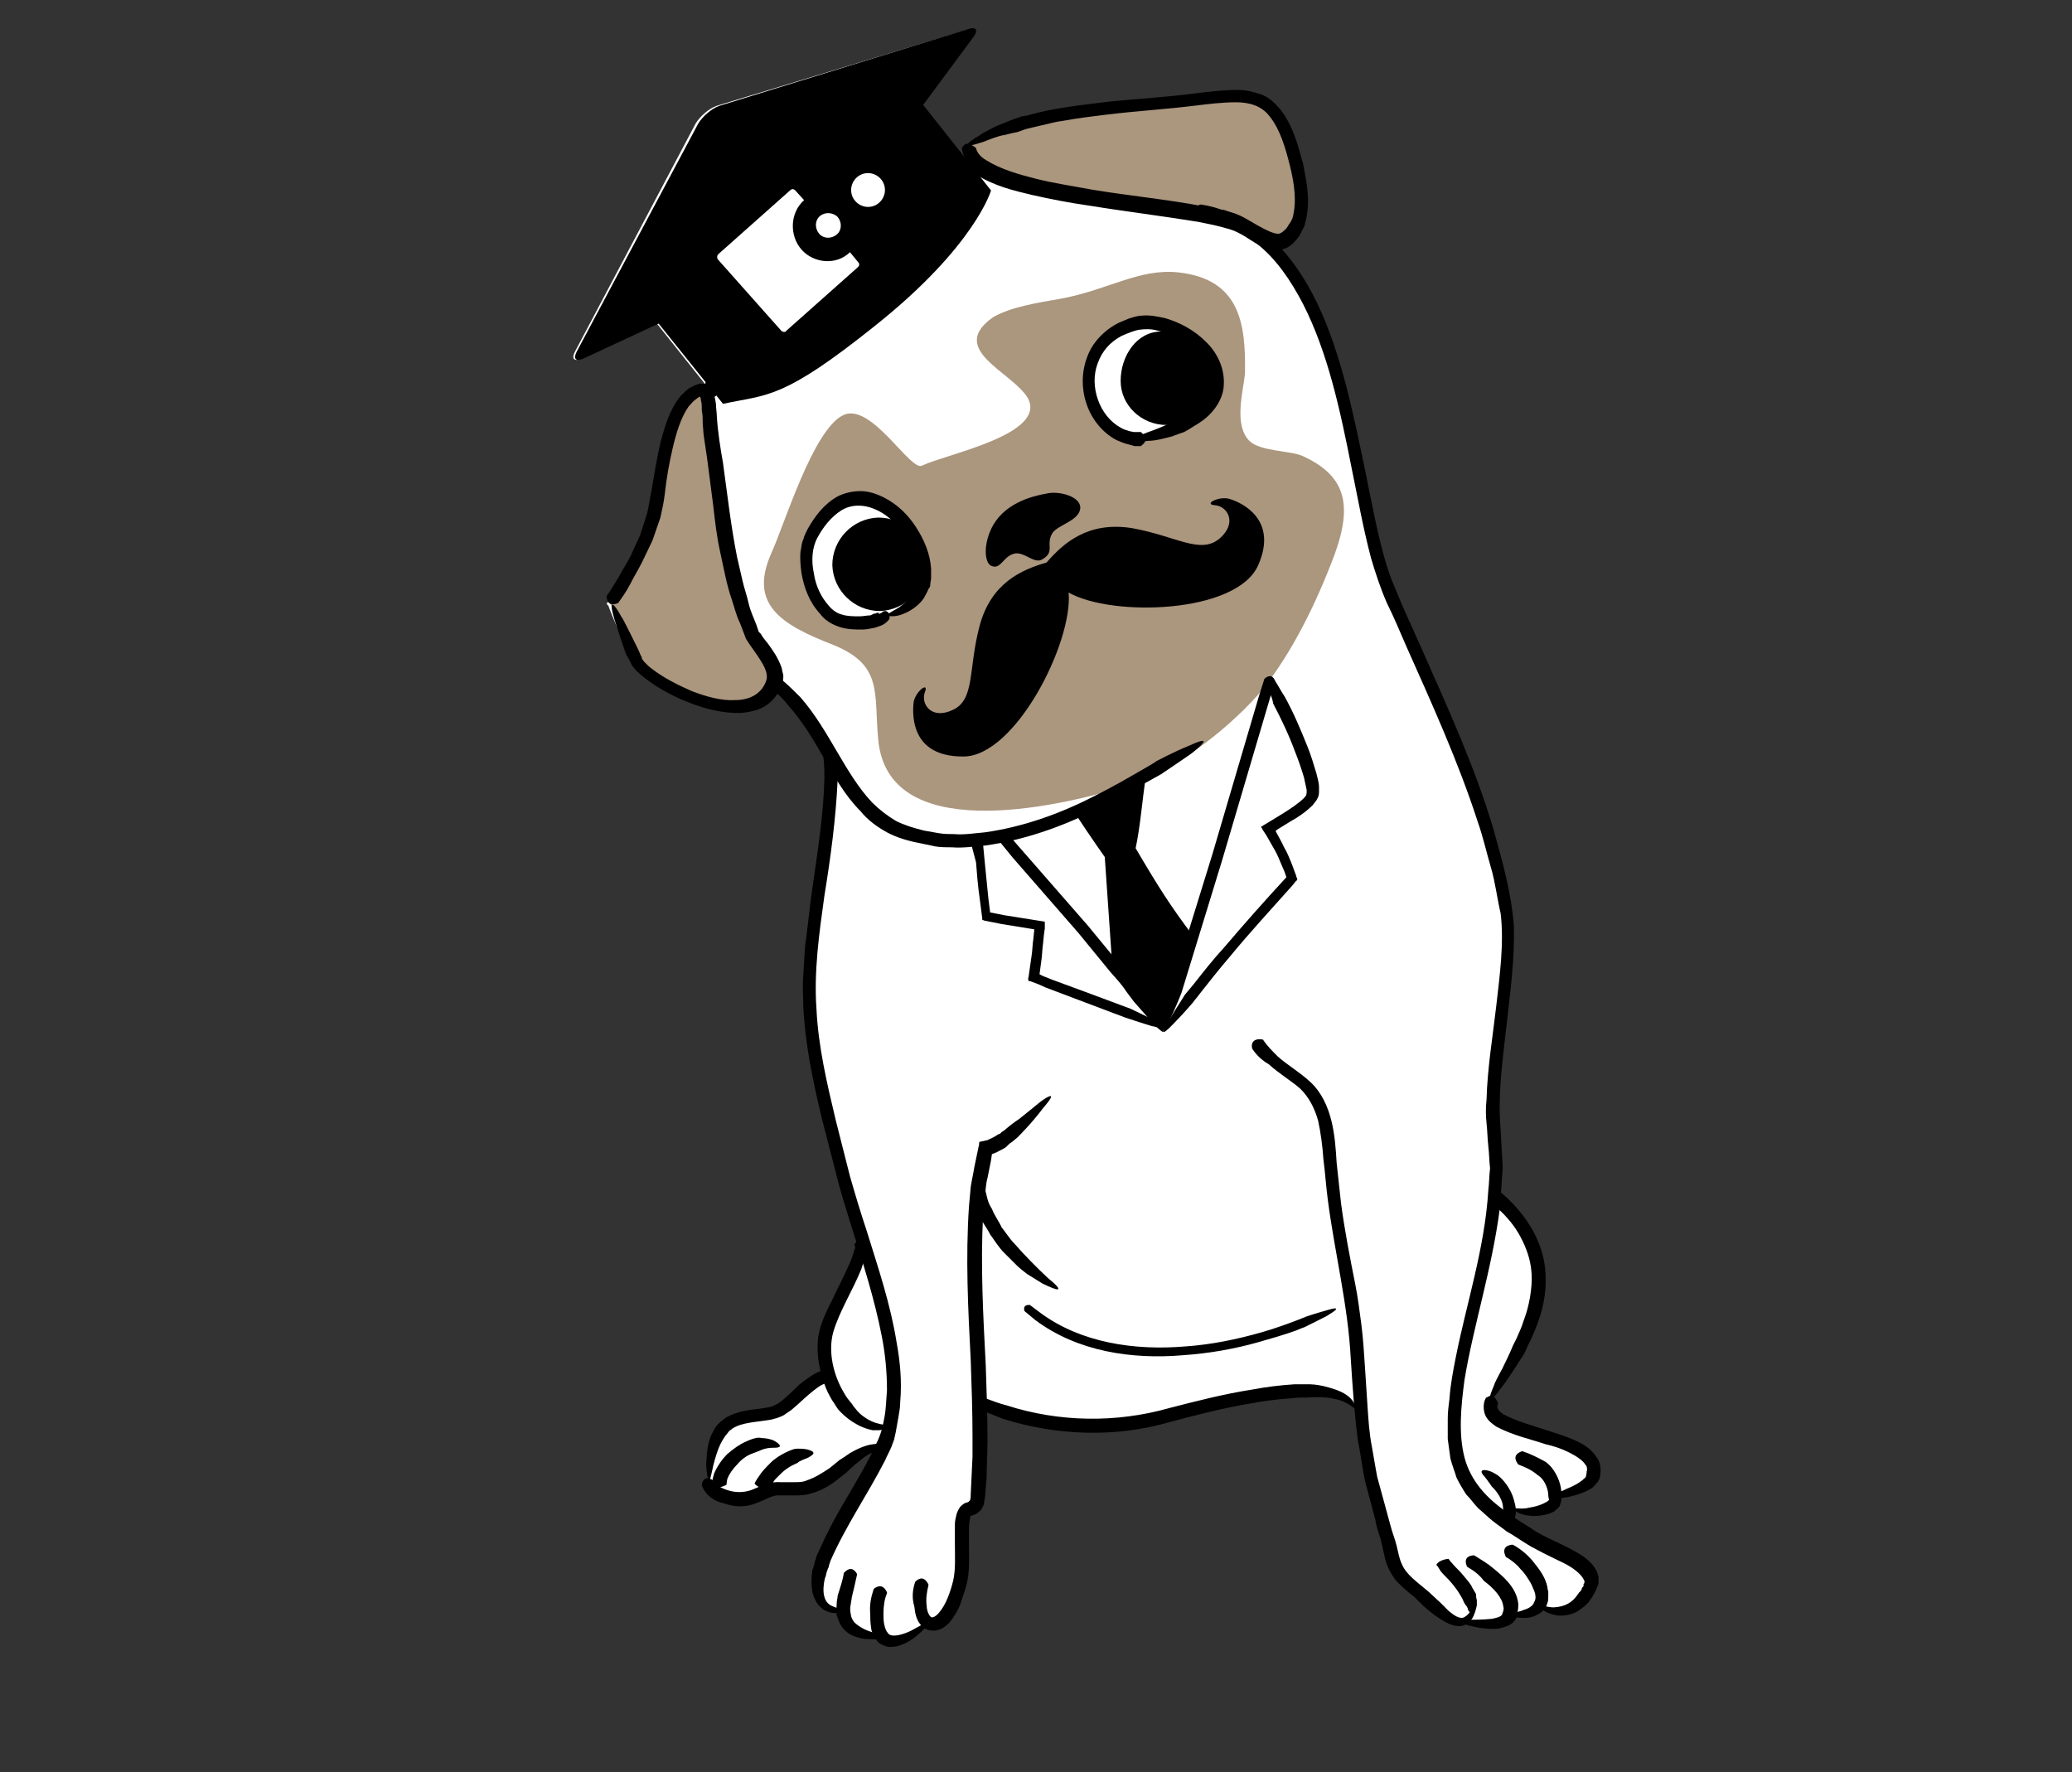 <?xml version="1.0" encoding="utf-8"?>
<!-- Generator: Adobe Illustrator 21.1.0, SVG Export Plug-In . SVG Version: 6.00 Build 0)  -->
<svg version="1.1" xmlns="http://www.w3.org/2000/svg" xmlns:xlink="http://www.w3.org/1999/xlink" x="0px" y="0px"
	 viewBox="0 0 235 201" style="enable-background:new 0 0 235 201;" xml:space="preserve">
<rect x="0" y="0" width="235" height="201" fill="#333333" stroke="none"/>
<style type="text/css">
	.st0{fill:#FFFFFF;}
	.st1{fill:#AB967E;}
</style>
<g id="レイヤー_1">
</g>
<g id="レイアウト">
	<g>
		<g>
			<path class="st0" d="M180.3,167.7c2.4-5.4-13.6-4.7-11.3-9l-0.1,0c4.6-7.9,9.2-15.4,0.3-23.1h0c0.2-2.4,0.2-4.9-0.1-7.2
				c-0.9-6.2,2.3-18.2,1.5-24.6c-2.2-13.5-8.1-24.3-13.4-36.8c-1.2-2.8-2-6.6-2.9-10.9c-2.5-12.4-5.1-28.3-16.6-31.7
				c1.1,0.2,2.1,0.5,2.7,0.8c2.5,1.2,4.7,3.5,6.3,0.8c1.5-2.1,0.6-6.2,0-8.4c-1.9-6.7-4.1-7.3-10.5-6.5c-9.3,1.3-18.2,0.7-26.5,5.3
				c-0.1,0.6,0.1,1.1,0.4,1.6l-0.5,0.4l-5.1-6.4l5.7-7.7c0.5-0.7,0.3-1.1-0.6-0.9L81.3,12c-0.9,0.3-1.9,1.2-2.4,2L65.2,39.9
				c-0.4,0.8-0.1,1.1,0.7,0.8l8.6-4l5.9,7.4c-0.1,0.4-0.2,0.8-0.4,1.2c-0.2-1-0.7-1.6-2.1-0.4c-2.8,2.4-3.3,10.3-4.1,13.5
				c-0.8,3.4-3,7.2-5,10.1l0.2,0.2c0.5,1.4,2.1,5.1,2.8,6.4c2,3.1,13.6,8.4,15.6,2.4h0.2c2.7,2.1,4.5,5,6.2,7.9
				c0.7,3.6-1,13.8-1.6,17.7c-1.9,12.2,0.1,18.6,2.9,29.6c0.6,2.4,1.5,5.1,2.4,7.9v0c0,3-3.3,7.6-4.1,10.6c-0.3,1.4-0.1,3.2,0.4,4.8
				c-1.8-0.1-4.1,3.4-5.9,4.1c-1.7,0.5-3.7,0.2-5.2,1.2c-2,1.2-2.4,4.5-2.3,6.6l-0.3,0c0.3,1.8,3.4,2.4,4.9,2c1-0.3,1.7-0.8,2.7-1
				c1-0.1,1.9,0.1,2.8,0c3.9-0.5,5.7-4.6,9.5-4.8c-1.6,3.6-5.2,8.7-6.8,12.7c-1.1,2.7-1.3,6.2,2.1,5.9h0.1c0,1.5,0.9,2.7,4.3,2.8
				c0.7,1,2.3,1,5.2-1.4c0.9,0.5,2.2-0.4,3.3-3.3c1-2.5,0.4-6.1,0.7-8.1c0.2-2.8,1.6-0.4,1.8-3.2c0.3-3.1,0.3-6.7,0.2-10.4h0.1
				c6.6,2.7,14.3,3.5,21.4,1.4c4.3-1.1,18.9-5.2,21.2-0.9l0.5,0c0.4,4.5,0.9,8.3,2.6,13.5c1.5,4.3,0.3,4.8,4.2,7.7
				c1.7,1.5,3.7,3.9,5.1,3c1.5,0.3,4.6,0.4,5.1-0.6c1.8,0.1,2.8-0.3,3.3-0.9c2.4,1.3,4.6,0,5.8-2.4c1.3-2.6-4.8-4.2-6.9-5.7
				c-1.1-0.7-2.2-1.4-3.1-2c0.7,0.4,1-0.1,1-1l0.4,0c1.6,0.8,4.7,0,4.7-1.1c0-0.2,0-0.3,0-0.5C177.1,169.7,180,168.5,180.3,167.7z"
				/>
			<g>
				<g>
					<g>
						<path class="st1" d="M95.6,47.1c-3.4,1.7-6.6,12.3-8.1,15.6c-2.6,5.8,1,8.1,6.9,10.4c5.8,2.3,4.7,5.5,5.2,10.7
							c1,12,19.8,7.9,28,5.4c5.4-1.7,11.1-6,15-10.3c3.5-4.1,6.3-9.7,8.3-14.8c2.6-6.4,2.1-10-3.2-12.4c-1.4-0.6-4.8-0.5-6-1.7
							c-1.8-1.8-0.7-5.6-0.5-7.6c0.1-5.6-0.5-10.7-7.5-11.5c-4.5-0.5-8,2-13.5,3c-2.3,0.4-5.6,0.9-7.6,2.1c-5.2,3.7,2.3,6.2,4,9.2
							c2.1,4.1-9.3,6.3-12,7.6C103.3,53.6,98.8,45.5,95.6,47.1z"/>
						<g>
							<path class="st0" d="M129.9,49.8c-6.7,0.5-9.6-10.6-1.5-13c3.9-1.2,10.4,2.7,9.4,7.5c-0.7,3.5-6.5,5.4-9.4,5.7"/>
							<g>
								<path d="M129.4,49C129.4,49,129.5,49,129.4,49c0.3,0.3,1,0.8,0.1,1.5c0,0-0.1,0.1-0.1,0.1l-0.7,0l-0.7-0.2
									c-0.5-0.1-0.9-0.3-1.4-0.5c-3.3-1.8-4.6-6-3.3-9.4c0.6-1.7,2-3.1,3.6-3.9l1.2-0.5c0.4-0.1,0.9-0.3,1.4-0.3
									c0.9-0.1,1.8,0.1,2.7,0.3c1.7,0.5,3.3,1.4,4.5,2.6c1.3,1.2,2.2,3,2.1,4.9c0,0.9-0.4,1.9-1,2.7c-0.6,0.8-1.2,1.3-2,1.8
									l-0.5,0.3c-0.1,0.1-0.2,0.1-0.3,0.2l-0.7,0.4c0,0-0.6,0.2-1.4,0.5c-0.8,0.2-1.8,0.5-2.7,0.5c-1.4,0.2-1.9,0-1.8-0.2
									c0.1-0.2,0.8-0.4,1.6-0.7c-0.1,0,0.9-0.3,1.8-0.7c1-0.4,1.8-0.9,1.8-0.9l0.6-0.3c0.2-0.2,0.3-0.1,1-0.7c1.2-0.9,2-2,1.8-3.4
									c0-1.3-0.8-2.6-1.9-3.6c-1.1-1-2.4-1.7-3.8-2c-0.7-0.2-1.4-0.2-2.1-0.1c-0.6,0.1-1.3,0.4-2,0.7c-1.3,0.7-2.2,1.7-2.7,3.1
									c-1,2.6,0.2,6,2.6,7.3c0.3,0.2,0.7,0.3,1,0.4l0.5,0.1L129.4,49z"/>
							</g>
						</g>
						<g>
							<path class="st0" d="M100.2,69.4c0.5,1.3-3.6,1.6-5.2,0.9c-3.1-1.5-4.3-6.7-3-9.3c6.3-12.9,19.6,6.3,8.7,9"/>
							<g>
								<path d="M99.6,69.5C99.6,69.6,99.6,69.6,99.6,69.5c0.1,0,0.1,0,0.1,0.1l0,0l0,0h0l0,0h0l0,0L99.6,69.5L99.6,69.5L99.6,69.5
									c0,0.2,0.3,0.1,0.5-0.1c0.1-0.1,0.2-0.1,0.4-0.1c0.1,0.1,0.4,0.1,0.4,0.7c0,0.1,0,0.2-0.1,0.3c-0.6,0.7-1.1,0.7-1.6,0.9
									c-0.5,0.1-1,0.2-1.4,0.2c-0.8,0-1.7,0-2.6-0.3c-0.9-0.3-1.7-0.8-2.2-1.5c-1.2-1.3-1.8-2.9-2.1-4.6c-0.1-0.8-0.2-1.7-0.1-2.5
									c0.1-0.4,0.1-0.9,0.3-1.3c0.1-0.4,0.3-0.8,0.5-1.2c0.8-1.4,1.8-2.8,3.4-3.7c0.8-0.4,1.7-0.6,2.6-0.6c0.9,0,1.8,0.3,2.6,0.7
									c1.6,0.8,2.8,2,3.7,3.4c0.9,1.4,1.6,3,1.7,4.7l0,0.3l0,0.1l0,0.2l0,0.4c0,0.3-0.1,0.6-0.1,0.9c0,0,0,0.2-0.2,0.4
									c-0.1,0.3-0.3,0.6-0.5,1c-0.5,0.8-1.5,1.5-2.3,1.8c-0.7,0.3-1.2,0.3-1.5,0.3c-0.3,0-0.4-0.1-0.3-0.2
									c0.1-0.2,0.8-0.5,1.4-0.9c-0.1,0,0.8-0.5,1.3-1.3c0.3-0.4,0.4-0.8,0.5-1.1c0.1-0.3,0.1-0.6,0.1-0.6c0-0.2,0.1-0.4,0.1-0.6
									c0-0.3,0-0.3-0.1-1.1c-0.2-1.4-0.8-2.7-1.7-3.8c-0.8-1.1-1.9-2.1-3.2-2.6c-1.2-0.5-2.6-0.5-3.7,0.2c-1.1,0.7-2,1.8-2.7,3.1
									c-0.6,1.1-0.7,2.6-0.4,4c0.2,1.4,0.8,2.7,1.7,3.7c0.4,0.5,1,0.9,1.5,1c0.6,0.2,1.3,0.2,2,0.2c0.4,0,0.8-0.1,1.1-0.1
									c0.2,0,0.3-0.1,0.5-0.2C99.5,69.6,99.5,69.4,99.6,69.5z"/>
							</g>
						</g>
						<path d="M118.6,56c1.4-0.4,4.2,0.3,3.9,1.8c-0.3,1.3-2.4,1.7-3.1,2.6c-0.9,1.4,0.4,2.2-1.3,3.1c-0.9,0.4-2-1-3.1-0.7
							c-1.2,0.3-1.5,1.8-2.5,1.4c-0.7-0.2-1-1.8-0.3-3.7C113.3,57.5,116.3,56.4,118.6,56z"/>
						<path d="M137.3,43c0,2.8-2.2,5.2-5,5.2c-2.8,0-5.2-2.2-5.2-5c0-2.8,1.8-5.6,4.6-5.6C134.6,37.5,137.3,40.2,137.3,43z"/>
						<path d="M105,63.9c0,2.9-2.3,5.3-5.2,5.4c-2.9,0-5.3-2.3-5.4-5.2c0-2.9,2.3-5.3,5.2-5.4C102.6,58.7,105,61,105,63.9z"/>
					</g>
				</g>
				<path d="M139.5,56.6c-1.2-0.4-3.1,0.6-1.7,0.7c1.4,0.1,2.6,2,0.5,3.8c-2.2,1.8-4.9-0.3-9.9-1.2c-5-0.8-7.8,1.7-9.7,3.9
					c-2.8,0.8-6.3,2.3-7.6,7.2c-1.3,4.9-0.5,8.3-3,9.5c-2.5,1.2-3.7-0.7-3.2-2c0.5-1.3-1.2,0-1.3,1.3c-0.1,1.3-0.3,6,5.6,6
					c5.9,0.1,12.5-12.9,12-18.6c4.9,2.8,19.1,2.4,21.5-3.1C145,58.9,140.8,57,139.5,56.6z"/>
			</g>
			<g>
				<g>
					<path class="st1" d="M85.3,72c-1.7-3.7-2.6-7.8-3.2-11.8c-0.7-4-1.2-8.2-1.7-12.3c-0.1-2,0.2-5-2.2-3.1
						c-2.8,2.4-3.3,10.3-4.1,13.5c-0.8,3.5-3,7.2-5,10.1l0.2,0.2c0.5,1.4,2.1,5.1,2.8,6.4c2,3.1,13.6,8.4,15.6,2.4
						C88.4,75.6,86.2,73.6,85.3,72z"/>
					<g>
						<path d="M70.1,68.4C70.1,68.5,70.1,68.5,70.1,68.4c-0.5,0.2-1.2,0.3-1.3-0.7c0,0,0-0.1,0-0.1c0.5-0.7,0.9-1.4,1.4-2.2
							c0.4-0.8,0.9-1.5,1.3-2.3l1.1-2.4l0.8-2.5c0.2-0.8,0.3-1.7,0.5-2.6c0.3-1.8,0.6-3.6,1-5.4c0.5-1.8,1-3.7,2.3-5.3
							c0.4-0.4,0.8-0.8,1.2-1c0.2-0.1,0.6-0.3,1-0.4c0.4,0,0.9,0.1,1.2,0.5c0.5,0.8,0.5,1.3,0.6,1.8c0,0.5,0.1,1,0.1,1.4
							c0.1,1.7,0.4,3.6,0.7,5.3c0.5,3.6,0.9,7.2,1.6,10.7l0.6,2.6c0.2,0.9,0.5,1.7,0.7,2.6c0.2,0.9,0.6,1.7,0.9,2.5l0.2,0.6
							c0,0.1,0.1,0.2,0.1,0.2l0.2,0.2c0.2,0.4,0.5,0.7,0.8,1.1c0.5,0.7,1.1,1.5,1.5,2.6c0.1,0.2,0.1,0.5,0.2,0.8
							c0.1,0.3,0,0.6,0,0.9c0,0.3-0.1,0.6-0.3,0.8l-0.4,0.7c-0.6,0.9-1.6,1.6-2.6,1.8c-1,0.3-2,0.3-3,0.2c-1.9-0.2-3.7-0.8-5.5-1.6
							c-1.7-0.8-3.3-1.7-4.8-3.1l-0.5-0.6c-0.1-0.1-0.1-0.2-0.1-0.2l-0.2-0.4L71,74.2c0,0-0.8-2.3-1.3-3.9c-0.8-2.7,0-1.8,0.8-0.3
							c0-0.2,1.9,3.7,1.9,3.7l0.3,0.7c0.1,0.1,0.1,0.2,0.1,0.3l0.3,0.4c0.3,0.3,0.6,0.6,0.9,0.8c1.3,1,2.9,1.8,4.5,2.5
							c1.6,0.6,3.3,1.1,4.9,1c1.6,0,3-0.7,3.5-2.2c0.2-0.5,0-1.2-0.4-1.9c-0.4-0.7-0.9-1.4-1.4-2.1l-0.4-0.6
							c-0.2-0.3-0.2-0.5-0.3-0.7l-0.5-1.3c-0.4-0.8-0.6-1.7-0.9-2.6c-0.6-1.7-0.9-3.5-1.3-5.3c-0.4-1.8-0.6-3.5-0.8-5.3L80.2,52
							l-0.4-2.7L79.7,48c0-0.5,0-1-0.1-1.4c0-0.4,0-0.9-0.1-1.2c0-0.2-0.1-0.4-0.1-0.4l0,0l-0.1,0c-0.1,0.1-0.3,0.2-0.4,0.3
							c-0.3,0.2-0.5,0.5-0.8,0.8c-0.9,1.3-1.4,3-1.8,4.7c-0.4,1.7-0.7,3.4-0.9,5.2c-0.1,0.9-0.3,1.8-0.5,2.7L74,61.3l-1.2,2.5
							c-0.4,0.8-0.9,1.6-1.3,2.4C71.1,67,70.6,67.7,70.1,68.4z"/>
					</g>
				</g>
				<g>
					<path class="st1" d="M146.9,17.5c-1.9-6.7-4.1-7.3-10.5-6.5c-9.3,1.3-18.2,0.7-26.5,5.3c-1,6.1,25.7,6.4,30.7,8.9
						c2.5,1.2,4.7,3.5,6.3,0.8C148.4,23.8,147.5,19.7,146.9,17.5z"/>
					<g>
						<path d="M109.1,16.9c0-0.1,0-0.1,0-0.1c0.1-0.2,0.3-0.5,0.6-0.5c0.3,0,0.6,0.2,0.9,0.4c0,0,0.1,0.1,0.1,0.1
							c0.1,0.5,0.5,1,1.2,1.4c1.6,1,3.7,1.6,5.7,2.1c2,0.5,4.1,0.8,6.2,1.2c4.2,0.7,8.5,1.1,12.7,1.9c1.1,0.2,2.1,0.4,3.2,0.7
							c1.1,0.3,2.1,1,3,1.5c0.9,0.5,1.9,1,2.4,0.9c0.3-0.1,0.5-0.3,0.8-0.6l0.2-0.3c0.1-0.2,0.1-0.2,0.2-0.3
							c0.1-0.2,0.2-0.3,0.3-0.6c0.5-1.8,0.2-3.9-0.3-5.9c-0.5-2-1.1-4.1-2.3-5.6h0c-0.9-1.2-2.3-1.6-3.8-1.6c-1.6,0-3.2,0.2-4.8,0.4
							c-3.3,0.4-6.6,0.6-9.9,1c-1.6,0.2-3.3,0.4-4.9,0.7c-0.8,0.1-1.6,0.3-2.4,0.5l-1.7,0.4c-0.4,0.1-0.8,0.3-1.2,0.4
							c0,0-0.6,0.1-1.3,0.3c-0.8,0.1-1.7,0.5-2.5,0.8c-2.7,0.9-1.9,0.1-0.3-0.8c-0.1,0,0.8-0.5,1.8-1c1-0.4,2-0.8,2-0.8l0.6-0.2
							l0.3-0.1l0.6-0.1c3.1-0.9,6.4-1.2,9.5-1.6c3.2-0.3,6.4-0.5,9.5-0.9c1.6-0.2,3.2-0.4,4.9-0.4c0.9,0,1.7,0.2,2.6,0.5
							c0.9,0.3,1.6,1,2.2,1.7l0,0c1.5,1.9,2,4.1,2.6,6.2c0.4,2.1,0.9,4.4,0.2,6.8c0,0.3-0.3,0.6-0.4,0.9l-0.2,0.4l-0.3,0.4
							c-0.4,0.5-1,1.1-1.8,1.2c-0.8,0.1-1.5-0.1-2-0.3c-0.6-0.2-1-0.5-1.5-0.8c-0.9-0.6-1.8-1.1-2.7-1.3c-1-0.3-2-0.5-3-0.7
							c-4.2-0.7-8.4-1.2-12.7-1.9c-2.1-0.3-4.2-0.7-6.4-1.2c-2.1-0.5-4.2-1-6.3-2.3C110.2,19,109.3,18.2,109.1,16.9z"/>
					</g>
				</g>
				<g>
					<path d="M81.2,44.9C81.2,45,81.2,45,81.2,44.9c-0.4,0.3-1.1,0.7-1.5-0.3c0,0,0-0.1,0-0.1c0.2-0.9,0.5-1.7,1-2.6
						c0.7-1.5,1.9-2.9,3.4-3.9c1.4-1,3.1-1.5,4.7-1.9c0.8-0.2,1.6-0.3,2.4-0.4l2.1-0.3c0,0,0,0,0,0l0-0.3c0.1-0.5,0.1-0.9,0.3-1.4
						c0.3-0.9,1-1.6,1.7-2.2c1.4-1.1,2.9-1.8,4.2-2.6c1.3-0.8,2.4-1.8,2.8-3c0.2-0.7,0.1-1.1-0.1-2c-0.1-0.4-0.1-1.2,0.2-1.7
						c0.3-0.5,0.6-0.8,1-1.1l0.5-0.4l0.3-0.2c0.2-0.1,0.4-0.3,0.7-0.4c0,0,0.6-0.3,1.3-0.6c0.8-0.3,1.9-0.5,2.8-0.5
						c1.5,0,1.9,0.3,1.7,0.4c-0.2,0.2-0.9,0.2-1.7,0.4c0.1,0-0.9,0.2-1.8,0.6c-0.9,0.4-1.7,1.1-1.7,1l-0.6,0.4
						c-0.1,0.1-0.2,0.1-0.3,0.2c0,0-0.4,0.3-0.6,0.5c-0.5,0.5-0.4,0.6-0.2,1.5c0.2,0.9,0.2,2-0.2,2.8c-0.7,1.8-2.3,2.8-3.7,3.6
						C98.4,31.4,97,32,96,33c-0.5,0.5-0.9,1-1.1,1.6c-0.1,0.3-0.2,0.6-0.2,1l0,1.2c-0.3,0.2-0.8,0.1-1.1,0.2l-2.4,0.3
						c-0.8,0.1-1.5,0.3-2.3,0.4c-1.5,0.3-2.9,0.8-4.1,1.7c-1.2,0.8-2.1,1.9-2.8,3.3C81.7,43.4,81.4,44.1,81.2,44.9z"/>
				</g>
				<g>
					<path d="M87.8,78.4C87.8,78.4,87.8,78.4,87.8,78.4c-0.1-0.5-0.2-1.3,0.9-1.2c0,0,0.1,0,0.1,0c0.7,0.6,1.3,1.2,2,1.9
						c3.3,3.8,5,8.6,8.1,11.9c0.8,0.8,1.7,1.5,2.7,2.1c1,0.5,2,0.8,3.2,1.1l1.7,0.3c0.6,0.1,1.2,0.1,1.7,0.1
						c1.2,0.1,2.3-0.1,3.5-0.2l0,0c4.3-0.6,8.5-2.1,12.4-4.1c2-1,3.9-2.1,5.8-3.2c0.5-0.3,0.9-0.5,1.3-0.8c0,0,2.1-1.1,3.6-1.7
						c2.6-1.2,1.8-0.3,0.4,0.8c0.2-0.1-3.5,2.4-3.5,2.4l-1.8,1c-1.9,1.1-3.8,2.1-5.7,3.1c-3.9,1.9-8.1,3.4-12.5,4l0,0
						c-1.2,0.1-2.5,0.3-3.7,0.2c-0.6,0-1.3,0-1.9-0.1l-1.9-0.4c-1.1-0.2-2.5-0.6-3.6-1.2c-1.1-0.6-2.2-1.4-3-2.4
						c-1.8-1.8-3-4-4.2-6.1c-1.2-2.1-2.4-4.1-4-5.9C89,79.5,88.5,78.9,87.8,78.4z"/>
				</g>
				<g>
					<path d="M136,24.7C135.9,24.7,135.9,24.7,136,24.7c-0.4-0.3-0.8-1,0.1-1.5c0,0,0.1,0,0.1,0c0,0,1,0.1,2.4,0.6l0.1,0l0.1,0
						l1.1,0.4c1.4,0.6,2.7,1.4,3.9,2.5c2.4,2.1,4.2,4.8,5.6,7.7c2.8,5.9,4.1,12.6,5.5,19.3c0.7,3.4,1.3,6.8,2.3,10.2
						c0.5,1.7,1.2,3.2,1.9,4.9c0.7,1.6,1.5,3.3,2.2,4.9c2.9,6.6,6,13.3,8.1,20.4c1,3.6,2,7.1,2.3,10.9c0.1,3.8-0.4,7.4-0.8,11
						c-0.4,3.6-0.9,7.1-0.8,10.5c0.1,1.8,0.2,3.5,0.3,5.3c0.1,0.9-0.1,1.8-0.1,2.7c-0.1,0.9-0.1,1.8-0.2,2.6c-0.9,6.9-3,13.3-4,19.4
						c-0.4,3-0.7,6.1,0,8.8c0.7,2.7,2.6,4.7,4.8,6.2c1,0.8,2.3,1.5,3.3,2.2c1,0.6,2.2,1.1,3.4,1.7c1.1,0.6,2.3,1.1,3.2,2.3
						c0.1,0.2,0.2,0.3,0.3,0.5c0.1,0.2,0.1,0.4,0.2,0.6c0,0.2,0,0.5,0,0.7c0,0.2-0.1,0.4-0.2,0.6c-0.1,0.3-0.1,0.2-0.1,0.2l0,0
						l0,0.1c-0.2,0.3-0.3,0.5-0.4,0.7c-0.3,0.4-0.4,0.6-0.4,0.6s-0.1,0.1-0.3,0.3c-0.2,0.2-0.5,0.4-0.9,0.7c-0.8,0.5-2,0.7-2.9,0.4
						c-0.8-0.2-1.1-0.5-1.4-0.7c-0.2-0.2-0.2-0.3-0.1-0.3c0.2-0.1,0.9,0.2,1.6,0.2c-0.1,0,0.9,0,1.6-0.4c0.8-0.4,1.3-1.3,1.3-1.3
						c0,0,0.2-0.1,0.3-0.4c0-0.1,0.1-0.2,0.1-0.2l0.1-0.1l0-0.1l0,0c0-0.1,0-0.1,0-0.1c0-0.1,0.1-0.1,0.1-0.2c0-0.1,0-0.1,0-0.2
						c0-0.1-0.1-0.1-0.1-0.2c-0.3-0.6-1.2-1.3-2.2-1.8c-1-0.5-2.1-1-3.2-1.6c-1.2-0.6-2.2-1.4-3.3-2c-0.5-0.4-1.1-0.8-1.6-1.2
						c-0.5-0.4-1-0.9-1.6-1.4c-0.5-0.5-0.9-1.1-1.4-1.6c-0.4-0.6-0.8-1.3-1.1-1.9c-0.2-0.7-0.5-1.4-0.7-2.2
						c-0.1-0.7-0.2-1.5-0.3-2.2c0-0.8,0-1.5,0-2.3c0-0.8,0.1-1.5,0.2-2.3c0.1-1.5,0.4-3.1,0.7-4.6c1.2-6.1,3.3-12.4,3.7-19
						c0.1-0.8,0.1-1.7,0.2-2.5c-0.1-0.8-0.1-1.7-0.2-2.5c-0.1-0.9-0.1-1.7-0.2-2.6c-0.1-0.9-0.1-1.8,0-2.7c0.1-3.6,0.7-7.1,1.1-10.6
						c0.4-3.5,0.9-7.1,0.5-10.5c-0.4-1.7-0.6-3.5-1.1-5.2c-0.5-1.7-0.9-3.5-1.5-5.2c-2.2-6.8-5.2-13.4-8.1-19.9
						c-0.7-1.6-1.4-3.3-2.2-4.9c-0.7-1.6-1.3-3.4-1.8-5.1c-0.9-3.4-1.5-6.8-2.2-10.2c-1.3-6.6-2.7-13.1-5.5-18.6
						c-1.4-2.7-3.1-5.2-5.3-6.9c-1.1-0.8-2.3-1.6-3.6-2.1l-0.5-0.2l-0.1,0l-0.1,0l-0.1,0C136.9,24.8,136,24.7,136,24.7z"/>
				</g>
				<g>
					<path d="M93.4,86c0,0,0,0,0-0.1c0.2-0.3,0.7-1,1.4-0.2c0,0,0.1,0.1,0.1,0.1c0.1,0.9,0.1,1.8,0.1,2.7c-0.2,4.4-0.8,8.8-1.5,13.1
						c-0.6,4.3-1.2,8.6-0.9,12.8c0.2,4.3,1.2,8.5,2.2,12.7l1.6,6.3c0.6,2.1,1.2,4.1,1.9,6.2c1.3,4.2,2.7,8.3,3.4,12.7
						c0.4,2.2,0.6,4.4,0.4,6.7c0,0.6-0.1,1.1-0.2,1.7c-0.1,0.6-0.2,1.1-0.3,1.7l-0.2,0.9l-0.3,0.8c-0.2,0.5-0.5,1-0.7,1.5
						c-2,3.9-4.5,7.5-6.2,11.4l-0.2,0.6l0,0.1l-0.1,0.2l-0.1,0.3c-0.1,0.2-0.1,0.5-0.2,0.7c0-0.1-0.7,2.3,0.5,3.1
						c0.5,0.3,1,0.4,1.2,0.5c0.3,0.1,0.3,0.2,0.3,0.2c-0.1,0.1-0.9,0.5-1.9,0c0.1,0-0.2,0-0.6-0.4c-0.4-0.3-0.7-0.9-0.9-1.5
						c-0.3-1.2-0.1-2.4-0.1-2.4c0-0.3,0.1-0.5,0.2-0.8l0.1-0.4l0-0.1l0.1-0.2l0.1-0.4l0.7-1.5c1.8-4,4.4-7.5,6.1-11.3
						c0.5-1,0.7-1.8,0.9-2.9c0.2-1,0.2-2,0.3-3.1c0-2.1-0.2-4.2-0.6-6.2c-0.8-4.1-2.1-8.2-3.4-12.3c-0.6-2-1.3-4.1-1.8-6.2l-1.6-6.2
						c-1-4.2-1.9-8.4-2.1-12.8c0-1.1-0.1-2.2,0-3.3l0.2-3.3c0.3-2.1,0.5-4.3,0.8-6.4c0.6-4.2,1.3-8.5,1.4-12.7
						C93.5,87.6,93.5,86.8,93.4,86z"/>
				</g>
				<g>
					<path d="M95.7,178.4C95.7,178.4,95.7,178.4,95.7,178.4c0.3-0.3,0.9-0.9,1.5,0.1c0,0,0,0.1,0,0.1c-0.2,0.9-0.4,1.8-0.6,2.6
						c0,0.2-0.1,0.5-0.1,0.7c-0.1,0.4-0.1,0.8,0,1.2c0,0,0,0.4,0.4,0.9c0.4,0.4,1.2,0.9,2,1.1c1.3,0.3,1.8,0.5,1.6,0.6
						c-0.2,0.1-0.9,0.3-1.8,0.2c0.1,0-1,0.1-2.2-0.5c-0.6-0.3-1.1-0.9-1.3-1.4c-0.2-0.5-0.3-0.8-0.3-0.8c-0.1-0.5,0-1,0-1.4
						c0-0.3,0.1-0.5,0.1-0.8C95.3,180,95.6,179.2,95.7,178.4z"/>
				</g>
				<g>
					<path d="M99.1,180.2C99.2,180.1,99.2,180.1,99.1,180.2c0.5-0.4,1.1-0.5,1.5,0.4c0,0,0,0.1,0,0.1c-0.3,0.7-0.4,1.5-0.4,2.3
						c0,0.4,0,0.9,0.1,1.3c0.1,0.4,0.2,0.7,0.4,0.9c0,0,0.1,0.3,0.7,0.3c0.6,0,1.5-0.3,2.2-0.7c2.4-1.4,1.8-0.5,0.4,0.7
						c0.1-0.1-0.7,0.7-1.9,1.1c-0.6,0.2-1.4,0.3-1.9,0c-0.6-0.2-0.8-0.6-0.8-0.6c-0.2-0.2-0.3-0.5-0.4-0.7c-0.1-0.2-0.2-0.5-0.2-0.7
						c-0.1-0.6-0.1-1.1-0.1-1.6C98.6,182,98.8,181.1,99.1,180.2z"/>
				</g>
				<g>
					<path d="M103.8,179.4C103.8,179.4,103.8,179.3,103.8,179.4c0.4-0.4,1-0.7,1.5,0.3c0,0,0,0.1,0,0.1c-0.2,0.8-0.3,1.6-0.2,2.3
						c0,0.6,0.3,1.2,0.5,1.3c0.1,0.1,0.5,0,0.9-0.5c0.8-0.9,1.3-2.4,1.6-3.6c0.3-1.3,0.2-2.7,0.2-4.2c0-0.7,0-1.5,0-2.2
						c0-0.4,0.1-0.8,0.2-1.2c0.1-0.3,0.2-0.5,0.4-0.8c0.3-0.3,0.6-0.5,0.8-0.5l0.2-0.1c0.1,0,0,0,0,0c0,0,0-0.1,0.1-0.1
						c0.1-0.2,0.1-0.6,0.1-0.8l0.1-2.1l0.1-2.1l0-2.2c0-2.9-0.1-5.8-0.2-8.7c-0.3-5.8-0.6-11.6-0.2-17.5l0.2-2.2
						c0.1-0.7,0.3-1.5,0.4-2.2l0.5-2.4c0.1-0.2,0-0.4,0.1-0.5l0.5-0.1c0.4-0.1,0.5-0.1,0.6-0.2c0.3-0.1,0.6-0.3,0.8-0.4
						c0.1-0.1,0.3-0.2,0.4-0.2l0.1-0.1l0.1-0.1l0.3-0.2l0.6-0.5c0,0,0.5-0.4,1.1-0.8c0.6-0.5,1.4-1.1,2.1-1.7c1.1-0.9,1.6-1,1.5-0.8
						c0,0.2-0.4,0.7-1,1.4c0.1-0.1-0.6,0.8-1.3,1.6c-0.7,0.8-1.5,1.6-1.5,1.6l-0.6,0.5l-0.3,0.2l-0.1,0.1l-0.1,0.1l-0.2,0.2
						c-0.3,0.2-0.7,0.4-1.1,0.6l-0.5,0.2c0,0,0,0,0,0l-0.1,0.7l-0.4,2c-0.2,0.7-0.2,1.4-0.3,2.1l-0.2,2.1c-0.3,5.6,0,11.3,0.3,17
						c0.1,2.9,0.2,5.7,0.2,8.6c0,1.4-0.1,2.9-0.1,4.3c-0.1,0.7-0.1,1.4-0.2,2.2l-0.1,0.6c0,0.2-0.2,0.5-0.3,0.7
						c-0.2,0.2-0.5,0.5-0.8,0.6l-0.3,0.1c0,0-0.1,0-0.1,0c0-0.1-0.2,0.7-0.2,1.4c0,0.7,0,1.4,0,2.1c0,1.4,0.1,2.9-0.3,4.4
						c-0.2,0.8-0.5,1.5-0.7,2.2c-0.3,0.7-0.7,1.4-1.2,2c-0.3,0.3-0.6,0.6-1.1,0.8c-0.5,0.2-1.2,0.2-1.7-0.1c-1-0.7-1.1-1.7-1.2-2.5
						C103.4,181.2,103.5,180.3,103.8,179.4z"/>
				</g>
				<g>
					<path d="M142,118.9c0,0,0,0,0-0.1c-0.1-0.4,0.1-1.1,1.2-0.9c0,0,0.1,0,0.1,0.1c0.5,0.7,1,1.2,1.6,1.8c1.1,1,2.4,1.7,3.7,2.9
						c1.3,1.2,2,2.8,2.4,4.4c0.4,1.6,0.5,3.2,0.6,4.8l0.5,4.6c0.4,3,1,6.1,1.6,9.1c0.3,1.5,0.5,3.1,0.7,4.6c0.2,1.6,0.3,3.1,0.4,4.7
						c0.1,1.5,0.2,3.1,0.3,4.6c0.1,1.5,0.2,3.1,0.5,4.6l0.4,2.3l0.2,1.1l0.3,1.1l1.2,4.4c0.2,0.8,0.5,1.5,0.7,2.3
						c0.2,0.8,0.3,1.5,0.6,2.1c0.5,1.2,1.7,2,3,3.1l1.4,1.3c0,0,0.4,0.4,0.9,0.9c0.6,0.5,1.3,1,1.8,0.7c0.5-0.3,0.7-0.7,0.9-0.9
						c0.2-0.2,0.3-0.2,0.3-0.2c0,0.2,0.1,1-0.8,1.8c0-0.1-0.2,0.2-0.7,0.3c-0.6,0.1-1.2-0.1-1.8-0.4c-1.1-0.6-1.9-1.3-1.9-1.3
						l-0.6-0.5l-0.3-0.3l-0.4-0.4c-0.2-0.2-0.5-0.5-0.8-0.7c-0.6-0.5-1.2-1-1.8-1.7c-0.5-0.7-0.9-1.5-1.1-2.3l-0.5-2.2
						c-0.2-0.7-0.5-1.4-0.6-2.2l-1.2-4.5c-0.3-1.5-0.5-3.1-0.8-4.6c-0.4-3.1-0.6-6.1-0.8-9.2c-0.3-6-1.8-11.9-2.6-18
						c-0.2-1.5-0.3-3.1-0.5-4.6c-0.1-1.5-0.3-3-0.6-4.4c-0.4-1.4-1-2.6-2-3.6c-1-0.9-2.4-1.7-3.6-2.8
						C143.2,120.3,142.5,119.7,142,118.9z"/>
				</g>
				<g>
					<path d="M162.9,177.5C162.9,177.4,162.9,177.4,162.9,177.5c0.1-0.3,0.6-0.6,1.3-0.7c0,0,0.1,0,0.1,0c0,0,0.1,0.2,0.4,0.5
						c0.3,0.4,0.8,0.8,1.2,1.3c0.4,0.5,0.9,1,1.1,1.5c0.3,0.5,0.5,0.8,0.4,0.8c0,0,0,0.2,0.1,0.6c0,0.1,0,0.3,0,0.5
						c0,0.2-0.1,0.4-0.1,0.5c-0.3,1.1-0.6,0.5-0.9,0.1c0,0,0-0.3-0.3-0.6c-0.2-0.3-0.3-0.6-0.3-0.6c0,0-0.5-1-1.3-1.9
						c-0.4-0.5-0.9-0.9-1.2-1.3C163.2,177.9,163,177.5,162.9,177.5z"/>
				</g>
				<g>
					<path d="M166.4,177.7C166.4,177.7,166.4,177.7,166.4,177.7c-0.2-0.4-0.4-1.2,0.7-1.3c0,0,0.1,0,0.1,0c0.8,0.5,1.5,0.9,2.2,1.5
						c0.6,0.5,1.2,1,1.7,1.6c0.5,0.6,1,1.4,1.1,2.4c0,0.3,0,0.6-0.1,1c0,0.2-0.1,0.3-0.1,0.5c-0.1,0.2,0,0.2-0.3,0.5
						c0,0,0,0.1-0.5,0.4c-0.4,0.2-0.8,0.3-1.2,0.4c-0.9,0.1-1.9,0-2.8-0.2c-1.4-0.3-1.8-0.6-1.6-0.7c0.2-0.1,0.9-0.1,1.7-0.1
						c-0.1,0,0.9,0,1.9-0.1c0.5-0.1,0.9-0.2,1.1-0.4c0,0,0,0,0,0c0,0,0.1-0.1,0.1-0.1c-0.1,0.1,0-0.1,0-0.1c0.1-0.3,0.2-0.5,0.1-0.8
						c-0.1-1-1.1-2.1-2.2-2.9C167.8,178.6,167.1,178.1,166.4,177.7z"/>
				</g>
				<g>
					<path d="M170.8,176.6C170.8,176.6,170.8,176.5,170.8,176.6c-0.2-0.4-0.5-1.2,0.6-1.4c0,0,0.1,0,0.2,0c0.9,0.5,1.6,1.1,2.2,1.8
						c0.4,0.5,0.8,1,1.1,1.5c0.3,0.5,0.5,1,0.6,1.5c0,0,0,0.2,0.1,0.5c0,0.1,0,0.3,0,0.6c0,0.2,0,0.5-0.1,0.7
						c-0.1,0.5-0.6,1.1-1.1,1.3c-0.5,0.3-1,0.4-1.5,0.4c-1.5,0-1.9-0.3-1.7-0.4c0.1-0.2,0.9-0.2,1.6-0.5c-0.1,0,1-0.2,1.2-0.9
						c0.4-0.6-0.1-1.5-0.1-1.5c-0.1-0.3-0.3-0.7-0.5-1c-0.3-0.5-0.6-0.9-1-1.3C172.1,177.5,171.4,176.9,170.8,176.6z"/>
				</g>
				<g>
					<path d="M116.2,148.7C116.2,148.7,116.2,148.7,116.2,148.7c-0.1-0.3-0.1-0.7,0.5-0.7c0,0,0.1,0,0.1,0l1.2,0.9
						c4.6,3.4,10.7,4.3,16.5,3.8c2.9-0.2,5.8-0.8,8.6-1.6c1.4-0.4,2.8-0.9,4.1-1.4l1-0.4c0,0,1.2-0.4,2.3-0.7c1.6-0.5,1.1,0,0.2,0.5
						c0.1,0-0.5,0.3-1.1,0.6c-0.6,0.3-1.2,0.6-1.2,0.6l-0.4,0.2c-0.2,0.1-0.1,0-1,0.4c-1.4,0.5-2.8,0.9-4.2,1.3
						c-2.8,0.8-5.7,1.3-8.6,1.5c-5.8,0.5-12-0.4-16.8-4L116.2,148.7z"/>
				</g>
				<g>
					<path d="M111.3,160C111.3,159.9,111.3,159.9,111.3,160c-0.3-0.4-0.6-1.1,0.4-1.4c0,0,0.1,0,0.1,0c0.8,0.3,1.6,0.6,2.4,0.8
						c5.9,1.9,12.4,2,18.4,0.3c3.1-0.8,6.2-1.6,9.4-2.1c1.6-0.3,3.2-0.5,4.8-0.6l1,0l0.8,0c0,0,0.6,0,1.5,0.2c0.8,0.2,1.9,0.5,2.6,1
						c0.6,0.4,0.9,0.9,1,1.2c0.1,0.3,0,0.4-0.1,0.3c-0.2-0.1-0.6-0.5-1.4-0.8c0.1,0-0.8-0.3-1.8-0.4c-1-0.1-2.1,0-2.1,0l-0.7,0
						c-0.3,0-0.3,0-1.3,0.1c-1.5,0.1-3.1,0.3-4.6,0.6c-3,0.5-6.1,1.3-9.1,2.1c-6.2,1.8-12.9,1.5-18.9-0.4
						C112.9,160.6,112.1,160.2,111.3,160z"/>
				</g>
				<g>
					<path d="M169.3,136.5C169.3,136.5,169.3,136.5,169.3,136.5c-0.1-0.5-0.1-1.3,0.9-1.2c0,0,0.1,0,0.1,0c0.7,0.6,1.3,1.2,1.9,1.9
						c1.8,2.1,3.1,4.8,3.1,7.7c0.1,2.9-0.9,5.5-2.1,7.9c-0.2,0.5-0.4,0.9-0.7,1.3c0,0-1.3,2.1-2.3,3.4c-1.7,2.3-1.4,1.1-0.7-0.5
						c-0.1,0.1,0.4-0.9,0.9-1.8c0.5-1,0.9-1.9,0.9-1.9l0.3-0.7l0.4-0.8c0.3-0.7,0.6-1.3,0.8-2c0.5-1.3,0.8-2.7,0.9-4.1
						c0.1-1.4-0.1-2.7-0.6-4c-0.5-1.3-1.2-2.5-2.1-3.5C170.6,137.7,169.9,137.1,169.3,136.5z"/>
				</g>
				<g>
					<path d="M168.5,158.6c0,0,0-0.1,0.1-0.1c0.2-0.1,0.5-0.3,0.7-0.2c0.2,0.1,0.4,0.4,0.6,0.8c0,0,0,0.1,0,0.1
						c-0.1,0.3-0.1,0.4,0,0.6c0.1,0.2,0.3,0.4,0.6,0.6c1.5,0.8,3.4,1.3,5.2,1.9c0.9,0.3,1.9,0.6,2.8,1c0.9,0.4,1.9,0.9,2.6,2
						c0.4,0.5,0.5,1.3,0.4,1.9c0,0,0,0.2-0.1,0.5c-0.1,0.2-0.1,0.3-0.3,0.5c-0.2,0.2-0.4,0.5-0.6,0.6c-0.8,0.5-1.8,0.8-2.7,1
						c-1.5,0.3-2-0.2-1.7-0.3c0.2-0.1,0.7-0.2,1.5-0.6c-0.1,0,0.9-0.3,1.7-0.9c0.2-0.1,0.3-0.3,0.5-0.4c0-0.1,0.1-0.1,0.1-0.3
						c0.1-0.3,0-0.5,0.1-0.5c0-0.3,0-0.5-0.2-0.7c-0.3-0.5-1.1-1-1.9-1.4c-0.8-0.4-1.7-0.7-2.6-0.9c-1.8-0.6-3.7-1-5.6-2
						c-0.4-0.3-0.9-0.6-1.2-1.2C168.2,160,168.2,159.1,168.5,158.6z"/>
				</g>
				<g>
					<path d="M172.2,166.1C172.1,166.1,172.1,166.1,172.2,166.1c-0.3-0.4-0.7-1.1,0.4-1.5c0,0,0.1,0,0.1,0c0.9,0.3,1.7,0.7,2.6,1.2
						c0.7,0.5,1.2,1.3,1.5,2.1c0.2,0.5,0.3,1.1,0.3,1.6c0,0,0,0.2,0,0.5c0,0.2-0.1,0.5-0.2,0.8c-0.2,0.3-0.4,0.4-0.6,0.6
						c-0.9,0.5-2,0.6-2.9,0.5c-1.5-0.2-1.8-0.8-1.6-0.8c0.2-0.1,0.8,0.1,1.6-0.1c-0.1,0,0.9-0.1,1.7-0.5c0.2-0.1,0.4-0.2,0.5-0.3
						c0.1-0.1,0.1-0.1,0.1-0.1c-0.1-0.3-0.1-0.5-0.1-0.5c0-0.4-0.1-0.7-0.2-1c-0.2-0.5-0.5-1-1-1.3
						C173.7,166.7,173,166.4,172.2,166.1z"/>
				</g>
				<g>
					<path d="M170.2,173C170.2,173,170.1,173,170.2,173c-0.2-0.4,0.1-0.9,0.5-1.4c0,0,0,0,0-0.1c0,0,0.1-0.1,0,0.1
						c0,0.3,0.1,0.2-0.2,0c0,0,0-0.7-0.1-1.1c-0.3-1.1-1.2-1.9-1.2-1.9s-0.4-0.6-0.8-1.1c-0.7-0.7-0.3-0.9,0.4-0.7
						c0,0,0.4,0.1,0.7,0.3c0.4,0.2,0.7,0.5,0.7,0.5s1.1,1,1.5,2.5c0.2,0.7,0.4,1.5,0,2.3c-0.2,0.5-0.9,0.8-1.2,0.7
						C170.3,173.1,170.2,173,170.2,173z"/>
				</g>
				<g>
					<path d="M96.9,141.1C96.9,141,96.9,141,96.9,141.1c0.3-0.3,0.9-0.9,1.5,0c0,0,0,0.1,0,0.1l-0.1,0.7l-0.2,0.7
						c-0.1,0.5-0.3,0.9-0.4,1.3c-1,2.5-2.5,4.8-3.2,7.2c-0.6,2.2,0,4.9,1.3,7c0.2,0.4,0.5,0.7,0.8,1.1c0,0,0.1,0.1,0.2,0.3
						c0.2,0.2,0.3,0.4,0.6,0.7c0.5,0.5,1.3,1,2,1.2c0.6,0.2,1.1,0.2,1.3,0.2c0.3,0.1,0.4,0.1,0.3,0.2c-0.1,0.1-0.9,0.5-1.8,0.4
						c0.1,0.1-1.1-0.1-2.1-0.7c-1.1-0.6-1.9-1.5-1.9-1.5c-0.2-0.2-0.3-0.4-0.5-0.7c-0.1-0.2-0.3-0.4-0.5-0.8
						c-0.4-0.7-0.7-1.4-0.9-2.2c-0.5-1.5-0.7-3.1-0.5-4.7c0.3-1.7,1-3,1.7-4.4c0.6-1.3,1.3-2.6,1.9-4c0.2-0.4,0.3-0.8,0.4-1.1
						l0.2-0.6L96.9,141.1z"/>
				</g>
				<g>
					<path d="M93.3,155.4c0,0,0.1,0,0.1,0c0.3,0,0.6,0.2,0.6,0.5c0.1,0.3-0.1,0.6-0.3,0.9c0,0,0,0.1-0.1,0.1
						c-0.6,0.2-1.2,0.7-1.8,1.2c-0.6,0.5-1.2,1.1-1.8,1.6c-0.3,0.3-0.7,0.5-1.1,0.8c-0.2,0.1-0.4,0.2-0.7,0.3l-0.7,0.2
						c-1.7,0.3-3.3,0.3-4.4,1l-0.4,0.3c-0.1,0.1-0.2,0.3-0.4,0.5c0,0-0.3,0.4-0.6,1c-0.3,0.6-0.6,1.6-0.8,2.4
						c-0.3,1.4-0.4,1.8-0.5,1.7c-0.1-0.1-0.3-0.9-0.3-1.8c0,0.1,0-1,0.2-2.1c0.1-0.6,0.3-1.1,0.5-1.5c0.2-0.4,0.4-0.7,0.4-0.7
						c0.3-0.4,0.7-0.7,1.1-1c1.7-1,3.5-0.9,4.9-1.2c1.2-0.2,2.3-1.5,3.5-2.6C91.5,156.4,92.2,155.8,93.3,155.4z"/>
				</g>
				<g>
					<path d="M82.4,168.4C82.4,168.4,82.4,168.4,82.4,168.4c-0.3,0.1-0.8,0.5-1.5,0.1c0,0-0.1,0-0.1-0.1c0,0,0-0.2,0-0.4
						c0-0.2,0.1-0.6,0.2-0.9c0.3-0.7,0.8-1.5,1.5-2.2c0.7-0.6,1.4-1.1,2.1-1.4c0.6-0.3,1.1-0.4,1.1-0.4c0,0,0.3-0.1,0.7,0
						c0.4,0,1,0.1,1.4,0.3c0.7,0.4,0.7,0.6,0.6,0.7c-0.2,0.1-0.4,0.1-0.8,0.1c0,0-0.4,0-0.8,0.1c-0.4,0.1-0.8,0.3-0.8,0.3
						s-0.3,0.1-0.8,0.3c-0.5,0.2-1.1,0.6-1.6,1.2c-0.5,0.5-0.9,1.1-1.1,1.6C82.4,168.1,82.4,168.4,82.4,168.4z"/>
				</g>
				<g>
					<path d="M87,168.9C87,168.9,87,168.9,87,168.9c-0.3,0-0.9-0.1-1.4-0.6c0,0,0-0.1,0-0.1c0,0,0.2-0.4,0.5-0.8
						c0.3-0.5,0.8-1,1.3-1.5c1-1,2.5-1.5,2.5-1.5s0.2-0.1,0.6-0.1c0.3,0,0.7,0,1.1,0.1c1.1,0.3,0.6,0.6,0.1,0.9c0,0-1.3,0.5-1.2,0.6
						c0,0-1.1,0.4-1.9,1.2c-0.2,0.2-0.4,0.4-0.6,0.6c-0.2,0.2-0.3,0.4-0.4,0.6C87.1,168.6,87,168.9,87,168.9z"/>
				</g>
				<g>
					<path d="M79.6,168.5c0-0.1,0-0.1,0-0.1c0-0.3,0.2-0.6,0.4-0.7c0.2-0.1,0.6,0,0.9,0.2c0,0,0.1,0,0.1,0c0.2,0.5,0.8,0.9,1.5,1.1
						c0.9,0.3,1.8,0.3,2.7,0c0.8-0.3,2-1,3.3-0.9l1.6,0c0.5,0,1,0,1.4-0.2c0.9-0.3,1.7-0.8,2.6-1.4l1.1-0.9c0,0,0.5-0.3,1.2-0.8
						c0.7-0.4,1.7-0.9,2.6-1c0.7-0.1,1.2-0.1,1.5,0c0.3,0.1,0.3,0.1,0.3,0.2c-0.2,0.2-0.8,0.3-1.6,0.6c0.1,0-0.8,0.3-1.6,1
						c-0.8,0.6-1.6,1.4-1.6,1.4l-1,0.8c-0.9,0.7-1.9,1.3-3.1,1.6c-0.6,0.2-1.2,0.2-1.8,0.2l-1.6,0c-0.9-0.1-1.6,0.5-2.8,0.9
						c-1.2,0.5-2.5,0.4-3.6,0C81.1,170.3,80.1,169.7,79.6,168.5z"/>
				</g>
			</g>
			<g>
				<path d="M110.2,135.1c0,0,0-0.1,0-0.1c0.1-0.4,0.6-0.9,1.4-0.3c0,0,0.1,0.1,0.1,0.1l0.3,1.2c0.1,0.4,0.3,0.8,0.5,1.1
					c0.3,0.8,0.8,1.4,1.1,2.1c0.5,0.6,0.9,1.3,1.5,1.9l0.9,1c0,0,1.6,1.7,2.8,2.8c2.2,1.8,1.1,1.5-0.5,0.7c0.1,0.1-0.8-0.5-1.8-1.1
					c-0.4-0.3-0.9-0.7-1.2-1c-0.3-0.3-0.5-0.5-0.5-0.5l-0.9-0.9c-0.6-0.6-1.1-1.4-1.6-2.1c-0.4-0.8-1-1.5-1.3-2.3
					c-0.2-0.4-0.4-0.8-0.5-1.3L110.2,135.1z"/>
			</g>
			<path d="M109.8,3.3L81.6,12c-0.9,0.3-1.9,1.2-2.4,2L65.4,39.9c-0.4,0.8-0.1,1.1,0.7,0.8l8.6-4l7.3,9.1c5.1-1.1,6.7-0.4,17.3-8.9
				c11.3-9,13.1-15.3,13.1-15.3l-7.7-9.7l5.7-7.7C111,3.4,110.7,3,109.8,3.3z"/>
			<g>
				<path d="M113.5,95.6C113.5,95.6,113.5,95.6,113.5,95.6c-0.1-0.4,0-1,0.8-0.9c0,0,0.1,0,0.1,0l1.4,1.6l7.6,8.7l3.7,4.5
					c0.6,0.7,1.2,1.5,1.8,2.3l0.8,1.1c0,0,1,1.6,1.7,2.8c1.1,2,0.4,1.4-0.6,0.4c0.1,0.1-2.2-2.5-2.2-2.5l-0.9-1.2
					c-0.5-0.8-1.2-1.5-1.8-2.2l-3.6-4.4l-7.5-8.6L113.5,95.6z"/>
			</g>
			<g>
				<path d="M110.2,95.9C110.2,95.8,110.2,95.8,110.2,95.9c0.2-0.4,0.6-0.8,1.2-0.2c0,0,0.1,0.1,0.1,0.1l0.2,2.1l0.4,4l0.2,1.6
					c0,0,0,0,0.1,0l0.5,0.1l1,0.2l4.4,0.7c0.1,0,0.2,0,0.2,0.1l0,0.2l0,0.5l-0.1,0.7l-0.1,1c-0.1,0.7-0.1,1.4-0.2,2l-0.2,1.5l0,0
					l0.4,0.2l1,0.4l3.8,1.4l5.1,1.9c0,0,1.7,0.8,2.9,1.4c2,1,1.1,1-0.3,0.6c0.1,0.1-3.2-1-3.2-1l-5.3-2l-3.7-1.4l-0.9-0.4l-0.8-0.3
					c-0.5,0-0.2-0.5-0.2-0.8l0.3-2.1c0.1-0.6,0.1-1.3,0.2-1.9l0.1-1l0-0.1c0,0,0,0,0,0l-3.7-0.6l-1-0.2l-0.5-0.1l-0.5-0.1l-0.2-0.1
					l0-0.2l-0.3-2.3c-0.2-1.4-0.3-2.7-0.4-4L110.2,95.9z"/>
			</g>
			<g>
				<path d="M143.4,77C143.4,77,143.4,77,143.4,77c0.3-0.3,0.9-0.6,1.2,0.2c0,0,0,0.1,0,0.1l-0.6,2l-5.4,18.3l-4.6,15
					c0,0-0.7,1.8-1.3,3c-0.9,2.1-0.9,1.1-0.7-0.2c-0.1,0.1,0.8-3.3,0.8-3.3l4.7-15.2l5.3-18L143.4,77z"/>
			</g>
			<g>
				<path d="M143.6,77.9C143.6,77.9,143.6,77.9,143.6,77.9c0-0.4,0.1-1,0.9-0.8c0,0,0.1,0,0.1,0.1c0.4,0.6,0.7,1.2,1.1,1.8
					c1,1.8,1.8,3.7,2.6,5.7c0.4,1,0.7,2,1,3c0.1,0.5,0.3,1,0.3,1.6c0,0.1,0,0.3,0,0.5c0,0.1,0,0.3-0.1,0.6c-0.1,0.2-0.2,0.4-0.3,0.5
					l-0.3,0.4c-0.8,0.8-1.7,1.4-2.6,1.9L145,94l-0.3,0.2c0,0,0,0,0,0.1l0.7,1.3c0.2,0.5,0.5,0.9,0.7,1.4c0.2,0.5,0.4,0.9,0.6,1.5
					l0.3,0.8c0,0.2,0.3,0.5,0,0.6l-0.4,0.5c-2.4,2.7-4.9,5.4-7.2,8.2c-1.2,1.4-2.3,2.8-3.4,4.2c-0.2,0.3-0.5,0.6-0.7,0.9
					c0,0-1.2,1.4-2.2,2.4c-1.6,1.7-1.3,0.8-0.5-0.4c-0.1,0.1,1.8-2.9,1.8-2.9l1-1.2c1.1-1.4,2.2-2.8,3.4-4.1c2.3-2.7,4.6-5.3,7-7.9
					c0.1-0.1,0.1-0.1,0.1-0.1c0,0,0,0,0,0l-0.2-0.6c-0.2-0.5-0.4-0.9-0.6-1.4c-0.2-0.5-0.4-0.9-0.7-1.4l-0.8-1.4l-0.4-0.6
					c0-0.1-0.1-0.2-0.2-0.3l0.3-0.2l1-0.6l1.3-0.8c0.8-0.5,1.7-1.1,2.3-1.7c0.3-0.3,0.3-0.4,0.3-0.9c-0.1-0.5-0.2-0.9-0.3-1.4
					c-0.3-1-0.6-1.9-1-2.9c-0.7-1.9-1.6-3.8-2.5-5.5C144.3,79.1,144,78.5,143.6,77.9z"/>
			</g>
			<path d="M121.9,92.2c1.9,2.9,3.4,5,3.4,5l0.8,11.6c0,0,4.4,6.4,5.9,8.1c1-2.8,2.3-8.3,3.2-10.9c-2.4-3.2-3.7-5.2-6.4-9.8
				c0.5-2.3,0.8-5.7,1.1-7.8C127.8,89.6,121.9,92.2,121.9,92.2z"/>
		</g>
		<path class="st0" d="M90.9,28.3c-1.4-1.6-1.3-4.2,0.3-5.6l-1-1.1c-0.2-0.2-0.4-0.2-0.6,0l-8.1,7.2c-0.2,0.2-0.2,0.4-0.1,0.6
			l7.2,8.1c0.2,0.2,0.5,0.2,0.6,0l8.1-7.2c0.2-0.2,0.2-0.4,0-0.6l-0.9-1.1C94.9,30.1,92.3,29.9,90.9,28.3z M97.2,20.1
			c-0.8,0.7-0.9,1.9-0.2,2.7c0.7,0.8,1.9,0.9,2.7,0.2c0.8-0.7,0.9-1.9,0.2-2.7C99.2,19.5,98,19.4,97.2,20.1z M93,24.5
			c-0.6,0.5-0.6,1.4-0.1,2c0.5,0.6,1.4,0.6,2,0.1c0.6-0.5,0.6-1.4,0.1-2C94.5,24.1,93.6,24,93,24.5z"/>
	</g>
</g>
</svg>
